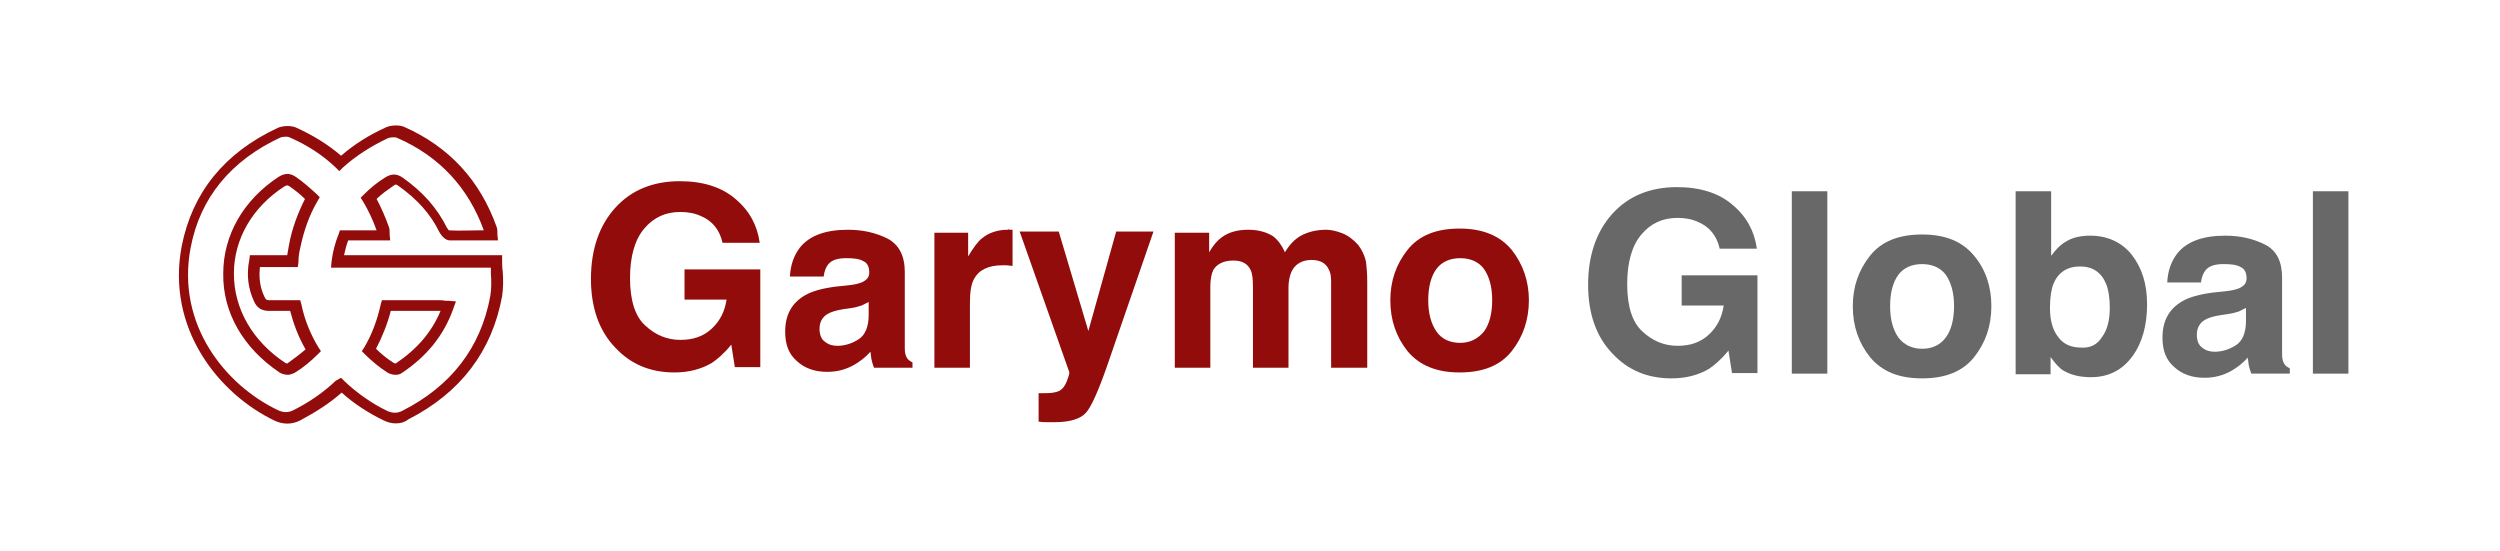 <svg version="1.1" id="Layer_1" xmlns="http://www.w3.org/2000/svg" xmlns:xlink="http://www.w3.org/1999/xlink" x="0px" y="0px" viewBox="0 0 422.2 93.1" style="enable-background:new 0 0 422.2 93.1;" xml:space="preserve">
<style type="text/css">
	.st0{fill:#930C0C;}
	.st1{fill:#686868;}
</style>
<g>
	<path class="st0" d="M66.8,71.5c-0.7,0-1.4-0.2-2-0.5c-2.5-1.2-5-2.8-7.1-4.7c-2,1.8-4.4,3.3-7,4.7c-1.4,0.7-2.8,0.7-4.2,0.1
		c-9.5-4.5-18.5-15.6-15.8-29.6c1.8-9,7.2-15.7,16.2-19.9c0.9-0.4,2.2-0.4,3-0.1c2.9,1.3,5.5,2.9,7.7,4.8c2.2-1.9,4.7-3.5,7.6-4.8
		c0.9-0.4,2.2-0.4,3-0.1c7.7,3.4,12.9,9.1,15.7,17c0.1,0.3,0.1,0.6,0.1,0.9c0,0.1,0,0.2,0,0.3l0.1,1h-1c-0.6,0-1.2,0-1.7,0
		c-1.9,0-3.6,0-5.4,0c-0.9,0-1.5-0.9-1.8-1.4c-1.5-3.1-3.8-5.6-6.9-7.8c-0.4-0.3-0.5-0.3-0.9,0c-1,0.7-2,1.4-2.8,2.2
		c0.8,1.5,1.5,3.1,2.1,4.8c0.1,0.3,0.1,0.6,0.1,0.9c0,0.1,0,0.2,0,0.3l0.1,1l-2.7,0c-1.5,0-2.9,0-4.4,0c-0.3,0.8-0.5,1.6-0.7,2.5
		h26.7v0.9c0,0.6,0,1.2,0.1,1.8c0.1,1.4,0.1,2.8-0.1,4.2c-1.7,9.3-7,16.3-15.8,20.8C68.2,71.4,67.5,71.5,66.8,71.5z M57.6,63.8
		l0.6,0.6c2.1,2,4.7,3.8,7.2,5c0.9,0.4,1.7,0.4,2.5,0c8.3-4.2,13.3-10.7,14.9-19.4c0.2-1.2,0.2-2.5,0.1-3.8c0-0.3,0-0.7,0-1h-27
		l0.1-1.1c0.2-1.6,0.6-3.1,1.2-4.6l0.2-0.6l0.6,0c1.6,0,3.3,0,5,0l0.6,0c-0.6-1.7-1.4-3.4-2.3-4.9l-0.4-0.6l0.5-0.5
		c1.1-1.1,2.3-2.1,3.6-2.9c1.1-0.7,2-0.7,3,0c3.4,2.4,5.8,5.1,7.5,8.5c0.1,0.1,0.2,0.3,0.3,0.4c1.7,0.1,3.4,0,5.2,0
		c0.2,0,0.5,0,0.7,0c-2.6-7.2-7.5-12.5-14.6-15.6c-0.4-0.2-1.1-0.1-1.5,0c-3,1.4-5.6,3.1-7.7,5l-0.6,0.6l-0.6-0.6
		c-2.2-2.1-4.8-3.8-7.8-5.1c-0.4-0.2-1.1-0.1-1.5,0c-8.4,3.9-13.6,10.2-15.2,18.6c-2.5,13,5.9,23.3,14.8,27.5c0.9,0.4,1.7,0.4,2.5,0
		c2.8-1.4,5.2-3.1,7.2-5L57.6,63.8z M48.6,63.3c-0.5,0-1.1-0.2-1.4-0.4c-6.1-4.1-9.6-10.1-9.5-16.7c0-6.5,3.4-12.4,9.3-16.3
		c1.1-0.7,2-0.7,3,0c1.3,0.9,2.4,1.9,3.5,2.9l0.5,0.5L53.6,34c-1.4,2.4-2.3,5-2.9,7.9c-0.2,0.8-0.3,1.6-0.3,2.4l-0.1,0.8h-6.4
		c-0.2,1.8,0,3.5,0.8,5.1c0.2,0.4,0.3,0.5,0.8,0.5c1.5,0,2.9,0,4.4,0l0.8,0l0.2,0.7c0.5,2.5,1.5,5,2.9,7.3l0.4,0.6l-0.5,0.5
		c-1.2,1.2-2.5,2.3-4,3.2C49.2,63.2,48.9,63.3,48.6,63.3z M48.5,31.3c-0.1,0-0.3,0.1-0.5,0.2c-5.4,3.5-8.5,8.9-8.5,14.7
		c0,5.9,3.1,11.4,8.7,15.1c0.1,0,0.2,0.1,0.3,0.1c1.1-0.8,2.2-1.6,3.1-2.4c-1.2-2.1-2-4.2-2.6-6.5c-1.2,0-2.4,0-3.6,0
		c-1.2,0-2-0.5-2.5-1.6c-1-2.2-1.3-4.5-0.8-7l0.1-0.8h6.3c0.1-0.6,0.2-1.1,0.3-1.7c0.5-2.8,1.5-5.4,2.7-7.8
		c-0.8-0.8-1.7-1.5-2.7-2.2C48.7,31.4,48.6,31.3,48.5,31.3z M66.8,63.3c-0.5,0-1.1-0.2-1.4-0.4c-1.4-0.9-2.7-2-3.8-3.1l-0.5-0.5
		l0.4-0.6c1.3-2.2,2.2-4.6,2.8-7.3l0.2-0.7l0.7,0c2.4,0,4.9,0,7.3,0l1.6,0c0.4,0,0.7,0,1.1,0.1c0.2,0,0.4,0,0.6,0l1.2,0.1L76.6,52
		c-1.6,4.6-4.5,8.2-8.9,11.1C67.5,63.2,67.2,63.3,66.8,63.3z M63.5,58.9c0.9,0.9,1.9,1.7,3,2.4c0.1,0,0.2,0.1,0.3,0.1
		c3.6-2.4,6.1-5.3,7.6-8.9c-0.1,0-0.2,0-0.3,0l-1.6,0c-2.2,0-4.4,0-6.5,0C65.4,54.8,64.5,57,63.5,58.9z M66.9,61.4L66.9,61.4
		L66.9,61.4z"></path>
</g>
<path class="st0" d="M122,40.9c-0.5-2.1-1.7-3.6-3.6-4.4c-1.1-0.5-2.2-0.7-3.5-0.7c-2.5,0-4.5,0.9-6.1,2.8c-1.6,1.9-2.4,4.7-2.4,8.4
	c0,3.8,0.9,6.5,2.6,8c1.7,1.6,3.7,2.4,5.9,2.4c2.2,0,3.9-0.6,5.3-1.9s2.2-2.9,2.5-4.9h-7.1v-5.1h12.8v16.5h-4.3l-0.6-3.8
	c-1.2,1.5-2.4,2.5-3.3,3.1c-1.7,1-3.8,1.6-6.3,1.6c-4.1,0-7.4-1.4-10-4.2c-2.7-2.8-4.1-6.7-4.1-11.6c0-5,1.4-9,4.1-12
	c2.7-3,6.4-4.5,10.9-4.5c3.9,0,7.1,1,9.4,3c2.4,2,3.7,4.5,4.1,7.4H122z"></path>
<path class="st0" d="M143.1,48.2c1.1-0.1,1.9-0.3,2.4-0.5c0.9-0.4,1.3-0.9,1.3-1.7c0-0.9-0.3-1.6-1-1.9c-0.7-0.4-1.6-0.5-2.9-0.5
	c-1.4,0-2.4,0.3-3,1c-0.4,0.5-0.7,1.2-0.8,2.1h-5.7c0.1-2,0.7-3.6,1.7-4.9c1.6-2,4.3-3,8.1-3c2.5,0,4.7,0.5,6.7,1.5
	c1.9,1,2.9,2.9,2.9,5.6v10.4c0,0.7,0,1.6,0,2.6c0,0.8,0.2,1.3,0.4,1.6c0.2,0.3,0.5,0.5,0.9,0.7v0.9h-6.5c-0.2-0.5-0.3-0.9-0.4-1.3
	c-0.1-0.4-0.1-0.9-0.2-1.4c-0.8,0.9-1.8,1.7-2.9,2.3c-1.3,0.7-2.7,1.1-4.4,1.1c-2.1,0-3.8-0.6-5.1-1.8c-1.4-1.2-2-2.8-2-5
	c0-2.8,1.1-4.8,3.3-6.1c1.2-0.7,2.9-1.2,5.3-1.5L143.1,48.2z M146.7,51c-0.4,0.2-0.8,0.4-1.2,0.6c-0.4,0.1-0.9,0.3-1.6,0.4l-1.4,0.2
	c-1.3,0.2-2.2,0.5-2.7,0.8c-0.9,0.5-1.4,1.4-1.4,2.5c0,1,0.3,1.8,0.9,2.2c0.6,0.5,1.3,0.7,2.1,0.7c1.3,0,2.5-0.4,3.6-1.1
	s1.7-2.1,1.7-4.1V51z"></path>
<path class="st0" d="M170.5,38.8c0.1,0,0.2,0,0.5,0v6.1c-0.4,0-0.7-0.1-1-0.1c-0.3,0-0.5,0-0.7,0c-2.4,0-4,0.8-4.8,2.3
	c-0.5,0.9-0.7,2.2-0.7,4.1v10.9h-6V39.3h5.7v4c0.9-1.5,1.7-2.6,2.4-3.1c1.1-0.9,2.6-1.4,4.3-1.4C170.3,38.7,170.4,38.7,170.5,38.8z"></path>
<path class="st0" d="M175.4,66.4l0.8,0c0.6,0,1.1,0,1.7-0.1c0.5-0.1,1-0.2,1.3-0.5c0.3-0.2,0.7-0.7,1-1.5c0.3-0.8,0.4-1.2,0.4-1.4
	l-8.4-23.8h6.6l5,16.8l4.7-16.8h6.3L187,61.7c-1.5,4.3-2.7,7-3.6,8s-2.6,1.6-5.3,1.6c-0.5,0-1,0-1.3,0s-0.8,0-1.4-0.1V66.4z"></path>
<path class="st0" d="M226.7,39.4c1,0.4,1.9,1.1,2.7,2c0.6,0.8,1.1,1.8,1.3,2.9c0.1,0.8,0.2,1.9,0.2,3.4l0,14.4h-6.1V47.6
	c0-0.9-0.1-1.6-0.4-2.1c-0.5-1.1-1.5-1.6-2.9-1.6c-1.6,0-2.8,0.7-3.4,2c-0.3,0.7-0.5,1.6-0.5,2.6v13.6h-6V48.5
	c0-1.4-0.1-2.3-0.4-2.9c-0.5-1.1-1.5-1.6-2.9-1.6c-1.7,0-2.8,0.6-3.4,1.6c-0.3,0.6-0.5,1.6-0.5,2.8v13.7h-6V39.3h5.8v3.3
	c0.7-1.2,1.4-2,2.1-2.5c1.2-0.9,2.7-1.3,4.5-1.3c1.7,0,3.1,0.4,4.2,1.1c0.9,0.7,1.5,1.6,2,2.7c0.8-1.3,1.7-2.3,2.9-2.9
	c1.2-0.6,2.6-0.9,4.1-0.9C224.7,38.8,225.7,39,226.7,39.4z"></path>
<path class="st0" d="M255.3,59.3c-1.9,2.4-4.8,3.6-8.8,3.6c-3.9,0-6.8-1.2-8.8-3.6c-1.9-2.4-2.9-5.2-2.9-8.6c0-3.3,1-6.1,2.9-8.5
	s4.8-3.6,8.8-3.6c3.9,0,6.8,1.2,8.8,3.6c1.9,2.4,2.9,5.3,2.9,8.5C258.2,54,257.2,56.9,255.3,59.3z M250.6,56c0.9-1.2,1.4-3,1.4-5.3
	s-0.5-4-1.4-5.3c-0.9-1.2-2.3-1.8-4-1.8s-3.1,0.6-4,1.8c-0.9,1.2-1.4,3-1.4,5.3s0.5,4,1.4,5.3s2.3,1.9,4,1.9S249.6,57.2,250.6,56z"></path>
<path class="st1" d="M290.4,41.9c-0.5-2.1-1.7-3.6-3.6-4.4c-1.1-0.5-2.2-0.7-3.5-0.7c-2.5,0-4.5,0.9-6.1,2.8
	c-1.6,1.9-2.4,4.7-2.4,8.4c0,3.8,0.9,6.5,2.6,8c1.7,1.6,3.7,2.4,5.9,2.4c2.2,0,3.9-0.6,5.3-1.9s2.2-2.9,2.5-4.9H284v-5.1h12.8v16.5
	h-4.3l-0.6-3.8c-1.2,1.5-2.4,2.5-3.3,3.1c-1.7,1-3.8,1.6-6.3,1.6c-4.1,0-7.4-1.4-10-4.2c-2.7-2.8-4.1-6.7-4.1-11.6c0-5,1.4-9,4.1-12
	c2.7-3,6.4-4.5,10.9-4.5c3.9,0,7.1,1,9.4,3c2.4,2,3.7,4.5,4.1,7.4H290.4z"></path>
<path class="st1" d="M308.6,63.1h-6V32.3h6V63.1z"></path>
<path class="st1" d="M333.4,60.3c-1.9,2.4-4.8,3.6-8.8,3.6s-6.8-1.2-8.8-3.6c-1.9-2.4-2.9-5.2-2.9-8.6c0-3.3,1-6.1,2.9-8.5
	s4.8-3.6,8.8-3.6s6.8,1.2,8.8,3.6s2.9,5.3,2.9,8.5C336.3,55.1,335.3,57.9,333.4,60.3z M328.6,57c0.9-1.2,1.4-3,1.4-5.3
	s-0.5-4-1.4-5.3c-0.9-1.2-2.3-1.8-4-1.8c-1.7,0-3.1,0.6-4,1.8c-0.9,1.2-1.4,3-1.4,5.3s0.5,4,1.4,5.3c0.9,1.2,2.3,1.9,4,1.9
	C326.4,58.9,327.7,58.2,328.6,57z"></path>
<path class="st1" d="M360,43c1.7,2.2,2.6,4.9,2.6,8.4c0,3.5-0.8,6.5-2.5,8.8s-4,3.5-7,3.5c-1.9,0-3.4-0.4-4.6-1.1
	c-0.7-0.4-1.4-1.2-2.2-2.3v2.9h-5.9V32.3h6v10.9c0.8-1.1,1.6-1.9,2.5-2.4c1.1-0.7,2.5-1,4.1-1C355.9,39.8,358.3,40.9,360,43z
	 M355,56.9c0.9-1.2,1.3-2.9,1.3-4.9c0-1.6-0.2-3-0.6-4c-0.8-2-2.3-3-4.4-3c-2.2,0-3.7,1-4.5,2.9c-0.4,1-0.6,2.4-0.6,4.1
	c0,2,0.4,3.6,1.3,4.8c0.9,1.3,2.2,1.9,4,1.9C353,58.8,354.2,58.2,355,56.9z"></path>
<path class="st1" d="M375.7,49.2c1.1-0.1,1.9-0.3,2.4-0.5c0.9-0.4,1.3-0.9,1.3-1.7c0-0.9-0.3-1.6-1-1.9c-0.7-0.4-1.6-0.5-2.9-0.5
	c-1.4,0-2.4,0.3-3,1c-0.4,0.5-0.7,1.2-0.8,2.1h-5.7c0.1-2,0.7-3.6,1.7-4.9c1.6-2,4.3-3,8.1-3c2.5,0,4.7,0.5,6.7,1.5s2.9,2.9,2.9,5.6
	v10.4c0,0.7,0,1.6,0,2.6c0,0.8,0.2,1.3,0.4,1.6c0.2,0.3,0.5,0.5,0.9,0.7v0.9h-6.5c-0.2-0.5-0.3-0.9-0.4-1.3
	c-0.1-0.4-0.1-0.9-0.2-1.4c-0.8,0.9-1.8,1.7-2.9,2.3c-1.3,0.7-2.7,1.1-4.4,1.1c-2.1,0-3.8-0.6-5.1-1.8c-1.4-1.2-2-2.8-2-5
	c0-2.8,1.1-4.8,3.3-6.1c1.2-0.7,2.9-1.2,5.3-1.5L375.7,49.2z M379.3,52c-0.4,0.2-0.8,0.4-1.2,0.6c-0.4,0.1-0.9,0.3-1.6,0.4l-1.4,0.2
	c-1.3,0.2-2.2,0.5-2.7,0.8c-0.9,0.5-1.4,1.4-1.4,2.5c0,1,0.3,1.8,0.9,2.2c0.6,0.5,1.3,0.7,2.1,0.7c1.3,0,2.5-0.4,3.6-1.1
	s1.7-2.1,1.7-4.1V52z"></path>
<path class="st1" d="M396.6,63.1h-6V32.3h6V63.1z"></path>
</svg>
